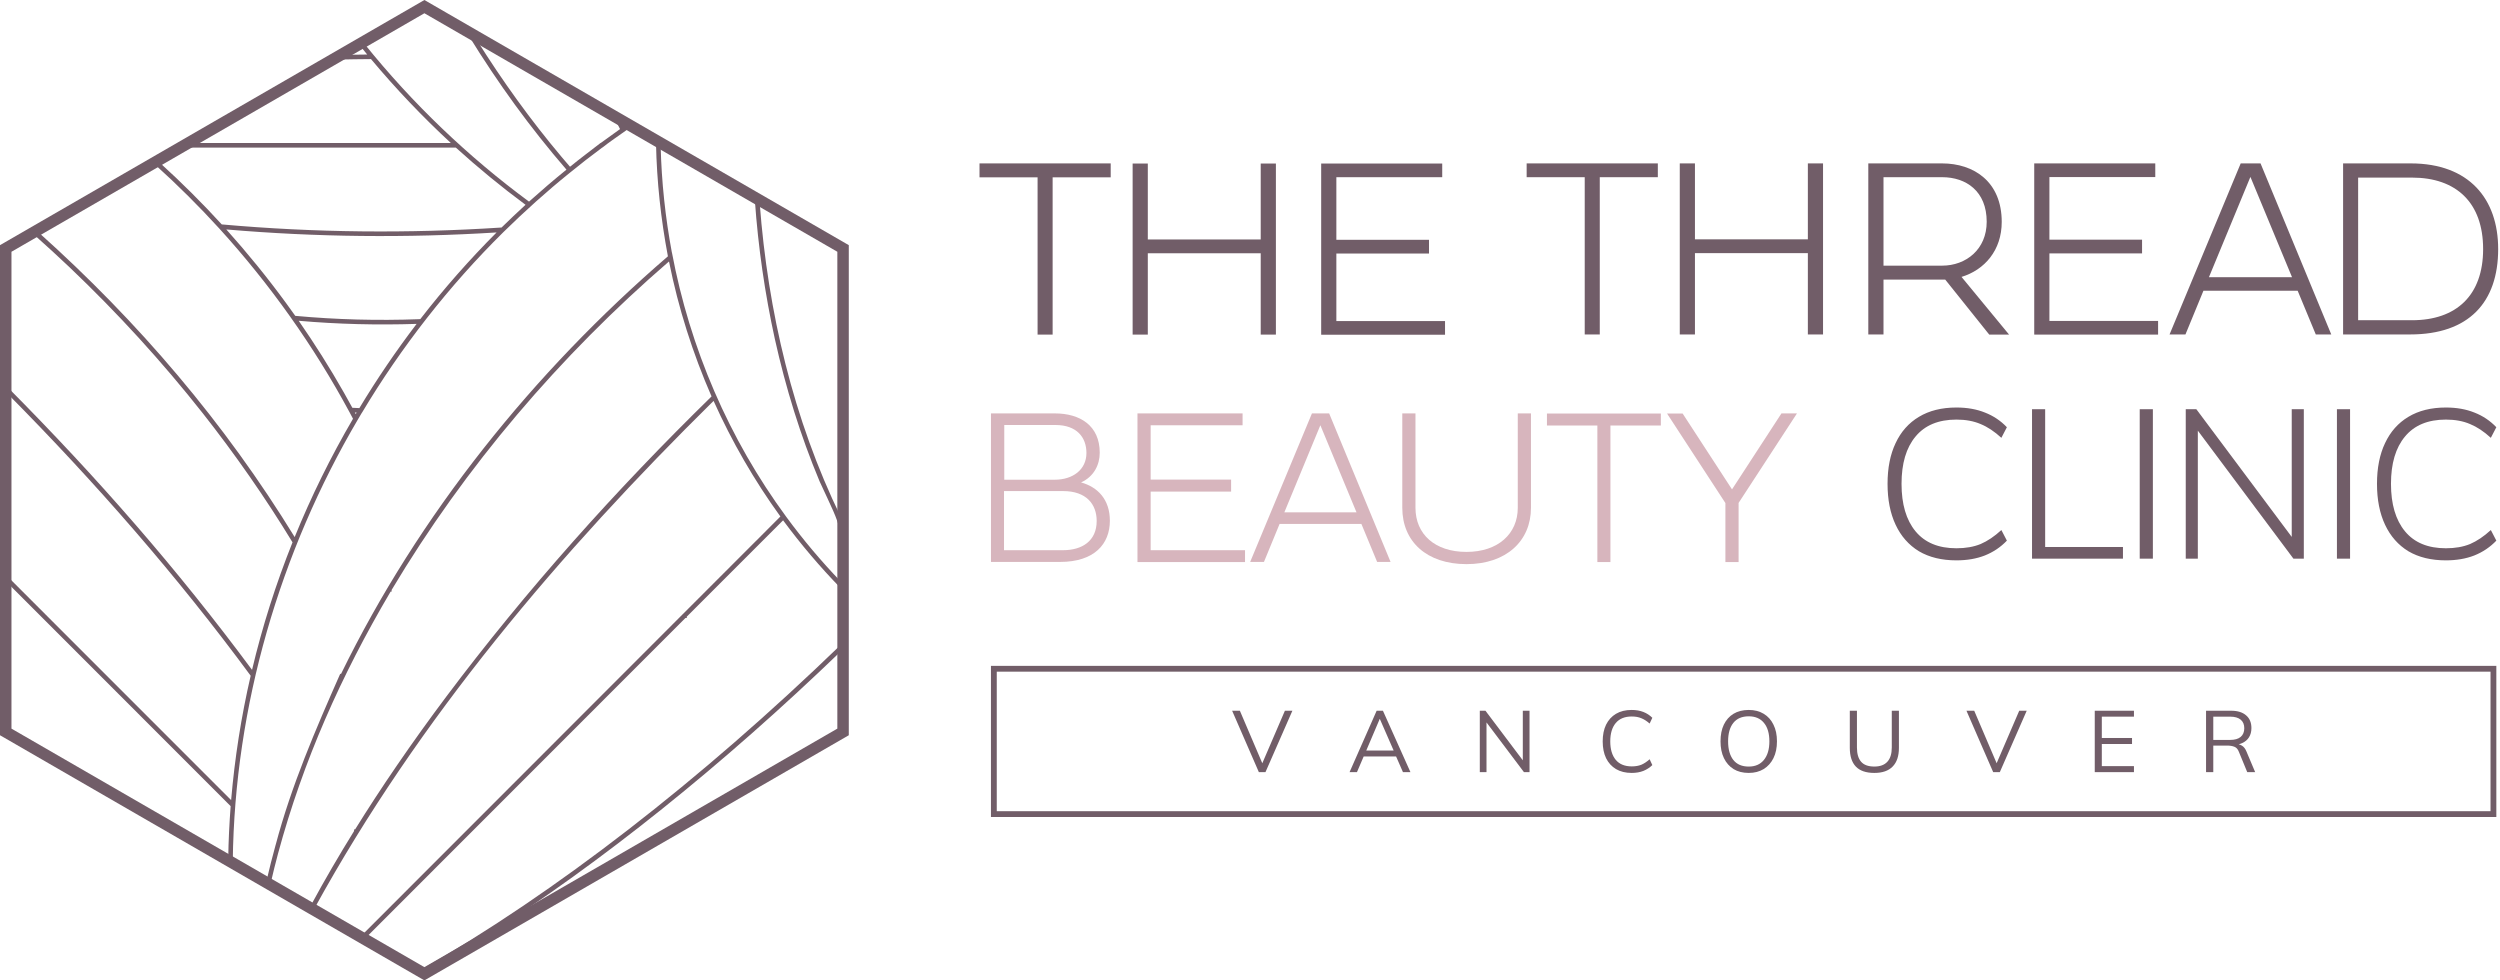 <svg width="153" height="60" viewBox="0 0 153 60" fill="none" xmlns="http://www.w3.org/2000/svg">
<g clip-path="url(#clip0_310_2018)">
<path fill-rule="evenodd" clip-rule="evenodd" d="M25.973 0L51.946 15.003V44.997L25.973 60L0 44.997V15.003L25.973 0ZM25.973 0.811L0.702 15.408V44.592L25.973 59.189L51.245 44.592V15.408L25.973 0.811Z" fill="#715D68"/>
<g clip-path="url(#clip1_310_2018)">
<path d="M51.666 15.106C50.15 14.231 48.058 13.023 46.467 12.104V12.102C44.464 10.948 42.437 9.774 40.426 8.613C40.37 8.581 40.2 8.482 40.141 8.449C39.689 8.187 39.234 7.925 38.782 7.664C38.538 7.523 38.123 7.282 37.884 7.144L37.864 7.105C34.804 5.395 31.826 3.663 28.837 1.896H28.799L28.34 1.617L28.354 1.641L25.973 0.265C24.725 0.987 23.447 1.724 22.137 2.479C22.07 2.518 21.961 2.582 21.892 2.621C21.308 2.961 20.683 3.32 20.092 3.66H20.095C17.259 5.3 14.167 7.084 11.281 8.752C11.163 8.821 10.917 8.962 10.798 9.031L9.55 9.753C7.207 11.106 4.455 12.694 2.136 14.036C1.493 14.405 0.854 14.777 0.212 15.147V44.899C1.962 45.91 11.004 51.132 13.964 52.842C14.04 52.886 14.166 52.959 14.243 53.004C15.225 53.569 15.946 53.988 16.252 54.164C16.308 54.197 16.449 54.278 16.506 54.312C17.851 55.087 20.587 56.668 21.937 57.448C21.993 57.481 22.13 57.561 22.188 57.594C23.294 58.233 24.841 59.125 25.776 59.666L25.973 59.78C26.043 59.739 51.672 44.937 51.736 44.899V15.147L51.666 15.106ZM51.456 15.308V31.636C48.544 25.654 46.995 19.062 46.494 12.443C48.03 13.329 49.99 14.463 51.456 15.308ZM45.775 12.029C45.917 12.109 46.056 12.19 46.198 12.271C46.401 15.12 46.809 17.959 47.421 20.748C48.083 23.725 48.98 26.645 50.158 29.456C51.628 32.648 51.51 32.015 51.456 35.592C50.261 34.351 49.148 33.03 48.127 31.641C44.611 26.862 42.219 21.3 41.121 15.45L41.118 15.453C40.718 13.306 40.485 11.127 40.433 8.944C42.208 9.97 44.011 11.008 45.775 12.03V12.029ZM46.272 33.1C44.769 34.604 43.251 36.123 41.75 37.623C35.786 43.589 28.146 51.233 22.142 57.24L19.257 55.573C25.614 43.987 34.291 33.787 43.671 24.535C44.79 27.024 46.159 29.401 47.76 31.61C47.301 32.07 46.729 32.647 46.274 33.1H46.272ZM19.056 55.354C19.042 55.38 19.026 55.406 19.012 55.432L16.572 54.024C16.71 53.425 16.857 52.831 17.016 52.238C18.559 46.54 20.877 41.345 23.905 36.207H23.967V36.105C28.462 28.567 34.277 21.758 40.937 16.005L40.942 16.026L40.947 16.02C41.517 18.866 42.4 21.636 43.547 24.262C37.691 29.986 32.211 36.107 27.294 42.658C26.275 44.018 25.265 45.422 24.298 46.835C23.381 48.173 22.542 49.457 21.732 50.76H21.669V50.861C20.755 52.335 19.878 53.835 19.056 55.355V55.354ZM40.148 8.777C40.195 11.095 40.445 13.409 40.876 15.686C32.642 22.781 25.626 31.509 20.872 41.241H20.819C19.306 44.663 17.833 48.074 16.873 51.698H16.871C16.672 52.418 16.488 53.147 16.317 53.877C15.959 53.67 15.22 53.242 14.246 52.679C14.364 43.208 17.118 33.798 21.925 25.635C21.998 25.509 22.072 25.386 22.146 25.261H22.15C24.551 21.24 27.492 17.48 30.818 14.196C32.105 12.934 33.446 11.723 34.851 10.592C35.493 10.067 36.158 9.549 36.856 9.031H36.867C37.256 8.72 37.67 8.442 38.073 8.154C38.131 8.113 38.248 8.03 38.305 7.991C38.377 7.94 38.45 7.89 38.523 7.839C39.062 8.151 39.606 8.465 40.146 8.777H40.148ZM0.492 24.125C5.822 29.506 10.854 35.261 15.341 41.355C14.761 43.862 14.364 46.408 14.145 48.967C9.595 44.419 5.042 39.86 0.492 35.31V24.125ZM21.037 24.01C20.187 22.509 19.264 21.05 18.281 19.632C20.677 19.841 23.091 19.902 25.497 19.822C24.238 21.474 23.066 23.197 21.993 24.976C21.85 24.97 21.708 24.964 21.565 24.957L21.562 24.953C21.391 24.637 21.216 24.321 21.038 24.01H21.037ZM17.51 18.551C16.367 16.987 15.143 15.484 13.85 14.042C19.346 14.515 24.885 14.57 30.391 14.226C28.727 15.895 27.165 17.667 25.722 19.53H25.649V19.534C23.106 19.629 20.585 19.562 18.07 19.33C17.885 19.069 17.698 18.809 17.51 18.551ZM21.826 25.248C21.808 25.279 21.789 25.311 21.771 25.342C21.754 25.31 21.736 25.276 21.719 25.244C21.756 25.245 21.791 25.247 21.827 25.248H21.826ZM38.256 7.683C38.231 7.702 38.205 7.719 38.18 7.737C38.158 7.692 38.135 7.646 38.111 7.601C38.114 7.602 38.25 7.681 38.256 7.683ZM36.427 6.628L37.67 7.347C37.762 7.532 37.853 7.717 37.946 7.9C37.55 8.178 37.155 8.463 36.768 8.749H36.755C36.133 9.235 35.496 9.704 34.885 10.205C34.711 10.006 34.54 9.803 34.37 9.603C32.473 7.351 30.738 4.939 29.175 2.441C29.991 2.913 31.559 3.818 31.74 3.92C33.21 4.769 34.798 5.687 36.427 6.628ZM25.973 0.589L28.659 2.141C30.496 5.126 32.447 7.811 34.667 10.382C33.888 11.012 33.123 11.669 32.376 12.339C28.629 9.575 25.237 6.327 22.317 2.7C23.562 1.981 24.785 1.276 25.973 0.589ZM22.07 2.843C22.203 3.008 22.337 3.173 22.473 3.337C22.036 3.341 21.607 3.347 21.187 3.354C21.483 3.182 21.778 3.013 22.07 2.843ZM13.717 7.669C16.061 6.315 18.402 4.963 20.68 3.646C21.349 3.63 22.018 3.622 22.705 3.616C24.222 5.429 25.854 7.144 27.59 8.75H11.847L13.718 7.669H13.717ZM11.357 9.033H27.896C29.261 10.268 30.683 11.439 32.163 12.533C31.67 12.989 31.172 13.455 30.696 13.924C24.994 14.297 19.262 14.243 13.571 13.734C12.365 12.415 11.093 11.15 9.768 9.949L11.355 9.031L11.357 9.033ZM6.779 11.678L9.513 10.098C10.884 11.334 12.196 12.641 13.439 14.005C16.53 17.407 19.212 21.182 21.392 25.23C21.464 25.362 21.534 25.495 21.604 25.628C20.238 27.963 19.046 30.384 18.034 32.868C13.77 25.909 8.462 19.683 2.366 14.227C3.836 13.376 5.302 12.53 6.779 11.678ZM0.492 15.308C1.029 14.999 1.562 14.689 2.101 14.379C2.836 15.03 3.562 15.7 4.268 16.368C7.225 19.184 9.904 22.12 12.404 25.284C14.391 27.809 16.233 30.445 17.902 33.19C16.883 35.737 16.054 38.346 15.425 40.996C10.855 34.828 5.987 29.262 0.492 23.725V15.308ZM0.492 44.736V35.707C4.889 40.104 9.696 44.914 14.115 49.336C14.037 50.395 13.983 51.458 13.968 52.519C11.013 50.812 2.33 45.797 0.493 44.736H0.492ZM22.576 57.493C22.512 57.455 22.451 57.42 22.392 57.386C28.398 51.379 35.993 43.78 41.947 37.823H42.03V37.74C43.985 35.783 45.969 33.799 47.925 31.844C49.006 33.305 50.184 34.696 51.454 35.998V39.465C42.855 47.778 33.98 54.649 25.775 59.342C24.95 58.865 23.544 58.052 22.574 57.495L22.576 57.493ZM51.456 44.736L29.721 57.29C36.779 52.796 44.213 46.842 51.456 39.864V44.737V44.736Z" fill="#715D68"/>
</g>
</g>
<g clip-path="url(#clip2_310_2018)">
<path d="M64.421 10.852V20.476H63.5V10.852H59.946V10H67.975V10.852H64.421Z" fill="#715D68"/>
<path d="M77.156 15.501H70.246V20.477H69.317V10.009H70.246V14.657H77.156V10.009H78.085V20.477H77.156V15.501Z" fill="#715D68"/>
<path d="M80.856 20.477V10.009H88.264V10.844H81.785V14.675H87.455V15.518H81.785V19.65H88.436V20.485H80.864L80.856 20.477Z" fill="#715D68"/>
<path d="M97.906 10.844V20.468H96.985V10.844H93.431V10H101.459V10.844H97.906Z" fill="#715D68"/>
<path d="M110.641 15.492H103.731V20.468H102.802V10H103.731V14.648H110.641V10H111.57V20.468H110.641V15.492Z" fill="#715D68"/>
<path d="M115.27 17.102V20.468H114.34V10H118.849C120.811 10 122.506 11.128 122.506 13.581C122.506 15.32 121.456 16.517 120.045 16.947L122.954 20.476H121.74L119.047 17.11C118.978 17.11 118.918 17.11 118.858 17.11H115.27V17.102ZM115.27 16.258H118.858C120.321 16.258 121.586 15.26 121.586 13.572C121.586 11.696 120.321 10.844 118.858 10.844H115.27V16.258Z" fill="#715D68"/>
<path d="M124.495 20.468V10H131.903V10.835H125.424V14.666H131.094V15.509H125.424V19.641H132.075V20.476H124.503L124.495 20.468Z" fill="#715D68"/>
<path d="M142.664 20.468H141.726L140.616 17.791H134.851L133.75 20.468H132.777L137.131 10H138.345L142.673 20.468H142.664ZM135.195 16.964H140.272L137.725 10.826L135.187 16.964H135.195Z" fill="#715D68"/>
<path d="M147.536 10C151.115 10 152.888 12.178 152.888 15.242C152.888 18.505 151.09 20.468 147.501 20.468H143.397V10H147.536ZM144.318 10.869V19.598H147.613C150.332 19.598 151.967 18.075 151.967 15.242C151.967 12.41 150.332 10.869 147.613 10.869H144.318Z" fill="#715D68"/>
<g clip-path="url(#clip3_310_2018)">
<path d="M60.647 25.3H64.554C66.101 25.3 67.304 26.048 67.304 27.707C67.304 28.44 66.953 29.165 66.161 29.524C67.184 29.808 67.924 30.57 67.924 31.871C67.924 33.291 66.975 34.39 64.876 34.39H60.647V25.3ZM61.453 29.359H64.547C65.653 29.359 66.49 28.746 66.49 27.722C66.49 26.773 65.907 26.01 64.592 26.01H61.461V29.359H61.453ZM65.062 30.054H61.446V33.672H65.062C66.228 33.672 67.117 33.104 67.117 31.886C67.117 30.862 66.49 30.054 65.062 30.054Z" fill="#D7B5BD"/>
<path d="M69.613 34.39V25.3H76.046V26.025H70.42V29.352H75.344V30.084H70.42V33.672H76.196V34.397H69.62L69.613 34.39Z" fill="#D7B5BD"/>
<path d="M85.095 34.39H84.281L83.317 32.065H78.311L77.354 34.39H76.51L80.291 25.3H81.344L85.103 34.39H85.095ZM78.609 31.355H83.018L80.806 26.025L78.602 31.355H78.609Z" fill="#D7B5BD"/>
<path d="M85.827 25.3H86.627V31.078C86.627 32.686 87.807 33.777 89.75 33.777C91.693 33.777 92.888 32.656 92.888 31.078V25.3H93.695V31.078C93.695 33.112 92.178 34.525 89.75 34.525C87.322 34.525 85.82 33.149 85.82 31.078V25.3H85.827Z" fill="#D7B5BD"/>
<path d="M98.558 26.041V34.398H97.759V26.041H94.673V25.308H101.644V26.041H98.558Z" fill="#D7B5BD"/>
<path d="M102.972 25.3L105.999 29.95L109.025 25.3H109.974L106.402 30.779V34.397H105.595V30.787L102.023 25.308H102.972V25.3Z" fill="#D7B5BD"/>
<path d="M149.688 34.294C148.789 34.294 148.024 34.108 147.392 33.736C146.769 33.355 146.294 32.815 145.965 32.114C145.636 31.413 145.472 30.579 145.472 29.61C145.472 28.642 145.636 27.811 145.965 27.119C146.294 26.419 146.769 25.883 147.392 25.511C148.024 25.13 148.789 24.94 149.688 24.94C150.346 24.94 150.93 25.044 151.44 25.251C151.95 25.45 152.395 25.749 152.776 26.146L152.439 26.795C152.015 26.406 151.591 26.125 151.167 25.952C150.744 25.77 150.251 25.679 149.688 25.679C148.59 25.679 147.755 26.025 147.185 26.717C146.614 27.401 146.328 28.365 146.328 29.61C146.328 30.856 146.614 31.824 147.185 32.516C147.755 33.208 148.59 33.554 149.688 33.554C150.251 33.554 150.744 33.468 151.167 33.295C151.591 33.113 152.015 32.828 152.439 32.438L152.776 33.087C152.395 33.485 151.946 33.788 151.427 33.995C150.917 34.194 150.337 34.294 149.688 34.294Z" fill="#715D68"/>
<path d="M143.02 34.19V25.044H143.824V34.19H143.02Z" fill="#715D68"/>
<path d="M133.768 34.19V25.044H134.416L140.54 33.242H140.254V25.044H140.994V34.19H140.358L134.235 25.991H134.507V34.19H133.768Z" fill="#715D68"/>
<path d="M130.951 34.19V25.044H131.756V34.19H130.951Z" fill="#715D68"/>
<path d="M124.36 34.19V25.044H125.164V33.476H129.925V34.19H124.36Z" fill="#715D68"/>
<path d="M119.734 34.294C118.834 34.294 118.069 34.108 117.438 33.736C116.815 33.355 116.339 32.815 116.011 32.114C115.682 31.413 115.518 30.579 115.518 29.61C115.518 28.642 115.682 27.811 116.011 27.119C116.339 26.419 116.815 25.883 117.438 25.511C118.069 25.13 118.834 24.94 119.734 24.94C120.391 24.94 120.975 25.044 121.485 25.251C121.995 25.45 122.441 25.749 122.821 26.146L122.484 26.795C122.06 26.406 121.637 26.125 121.213 25.952C120.789 25.77 120.296 25.679 119.734 25.679C118.635 25.679 117.801 26.025 117.23 26.717C116.659 27.401 116.374 28.365 116.374 29.61C116.374 30.856 116.659 31.824 117.23 32.516C117.801 33.208 118.635 33.554 119.734 33.554C120.296 33.554 120.789 33.468 121.213 33.295C121.637 33.113 122.06 32.828 122.484 32.438L122.821 33.087C122.441 33.485 121.991 33.788 121.472 33.995C120.962 34.194 120.382 34.294 119.734 34.294Z" fill="#715D68"/>
</g>
<rect x="60.824" y="40.929" width="91.774" height="8.893" stroke="#715D68" stroke-width="0.356"/>
<path d="M135.01 47.255V43.497H136.545C136.94 43.497 137.245 43.591 137.462 43.78C137.679 43.964 137.787 44.224 137.787 44.558C137.787 44.778 137.737 44.966 137.638 45.123C137.542 45.276 137.405 45.393 137.227 45.474C137.053 45.556 136.849 45.597 136.615 45.597L136.71 45.528H136.817C136.963 45.528 137.092 45.563 137.206 45.634C137.323 45.705 137.416 45.824 137.483 45.991L138.016 47.255H137.531L137.02 46.013C136.959 45.853 136.869 45.75 136.748 45.704C136.627 45.654 136.476 45.629 136.295 45.629H135.453V47.255H135.01ZM135.453 45.283H136.481C136.766 45.283 136.981 45.222 137.126 45.101C137.275 44.977 137.35 44.799 137.35 44.568C137.35 44.337 137.275 44.161 137.126 44.041C136.981 43.92 136.766 43.859 136.481 43.859H135.453V45.283Z" fill="#715D68"/>
<path d="M128.199 47.255V43.497H130.598V43.859H128.631V45.165H130.48V45.533H128.631V46.887H130.598V47.255H128.199Z" fill="#715D68"/>
<path d="M121.983 47.255L120.347 43.497H120.822L122.277 46.903H122.111L123.577 43.497H124.035L122.389 47.255H121.983Z" fill="#715D68"/>
<path d="M114.711 47.303C114.203 47.303 113.824 47.173 113.576 46.913C113.331 46.654 113.208 46.272 113.208 45.768V43.497H113.645V45.746C113.645 46.134 113.73 46.425 113.901 46.62C114.071 46.816 114.341 46.913 114.711 46.913C115.059 46.913 115.324 46.816 115.505 46.62C115.686 46.425 115.777 46.134 115.777 45.746V43.497H116.214V45.768C116.214 46.272 116.086 46.654 115.83 46.913C115.578 47.173 115.205 47.303 114.711 47.303Z" fill="#715D68"/>
<path d="M105.296 45.373C105.296 44.975 105.363 44.634 105.498 44.35C105.637 44.062 105.834 43.84 106.09 43.684C106.349 43.527 106.66 43.449 107.023 43.449C107.375 43.449 107.68 43.527 107.94 43.684C108.199 43.84 108.398 44.062 108.536 44.35C108.679 44.634 108.75 44.974 108.75 45.368C108.75 45.766 108.679 46.109 108.536 46.397C108.394 46.684 108.194 46.908 107.934 47.068C107.678 47.224 107.375 47.303 107.023 47.303C106.66 47.303 106.351 47.224 106.095 47.068C105.84 46.908 105.642 46.684 105.504 46.397C105.365 46.109 105.296 45.768 105.296 45.373ZM105.76 45.373C105.76 45.856 105.866 46.235 106.079 46.509C106.293 46.779 106.607 46.914 107.023 46.914C107.421 46.914 107.73 46.779 107.95 46.509C108.174 46.235 108.286 45.856 108.286 45.373C108.286 44.886 108.176 44.51 107.956 44.243C107.735 43.973 107.424 43.838 107.023 43.838C106.607 43.838 106.293 43.973 106.079 44.243C105.866 44.51 105.76 44.886 105.76 45.373Z" fill="#715D68"/>
<path d="M99.859 47.303C99.483 47.303 99.163 47.224 98.9 47.068C98.637 46.912 98.434 46.69 98.292 46.402C98.154 46.114 98.085 45.771 98.085 45.373C98.085 44.975 98.154 44.634 98.292 44.35C98.434 44.062 98.637 43.84 98.9 43.684C99.163 43.527 99.483 43.449 99.859 43.449C100.126 43.449 100.364 43.49 100.574 43.572C100.783 43.654 100.966 43.773 101.123 43.929L100.957 44.281C100.787 44.131 100.618 44.023 100.451 43.956C100.284 43.885 100.089 43.849 99.865 43.849C99.435 43.849 99.108 43.982 98.884 44.249C98.66 44.515 98.548 44.89 98.548 45.373C98.548 45.856 98.66 46.233 98.884 46.503C99.108 46.77 99.435 46.903 99.865 46.903C100.089 46.903 100.284 46.869 100.451 46.802C100.618 46.731 100.787 46.619 100.957 46.466L101.123 46.823C100.966 46.976 100.783 47.095 100.574 47.18C100.364 47.262 100.126 47.303 99.859 47.303Z" fill="#715D68"/>
<path d="M90.564 47.255V43.497H90.91L93.319 46.695H93.196V43.497H93.607V47.255H93.266L90.857 44.057H90.974V47.255H90.564Z" fill="#715D68"/>
<path d="M82.593 47.255L84.251 43.497H84.635L86.319 47.255H85.861L85.391 46.183L85.589 46.295H83.291L83.505 46.183L83.046 47.255H82.593ZM84.437 44.003L83.574 46.029L83.446 45.933H85.429L85.333 46.029L84.448 44.003H84.437Z" fill="#715D68"/>
<path d="M77.042 47.255L75.406 43.497H75.88L77.335 46.903H77.17L78.636 43.497H79.094L77.447 47.255H77.042Z" fill="#715D68"/>
</g>
<defs>
<clipPath id="clip0_310_2018">
<rect width="51.946" height="60" fill="white"/>
</clipPath>
<clipPath id="clip1_310_2018">
<rect width="51.525" height="59.514" fill="white" transform="translate(0.211 0.265)"/>
</clipPath>
<clipPath id="clip2_310_2018">
<rect width="92.942" height="40" fill="white" transform="translate(59.946 10)"/>
</clipPath>
<clipPath id="clip3_310_2018">
<rect width="92.129" height="9.585" fill="white" transform="translate(60.647 24.94)"/>
</clipPath>
</defs>
</svg>
